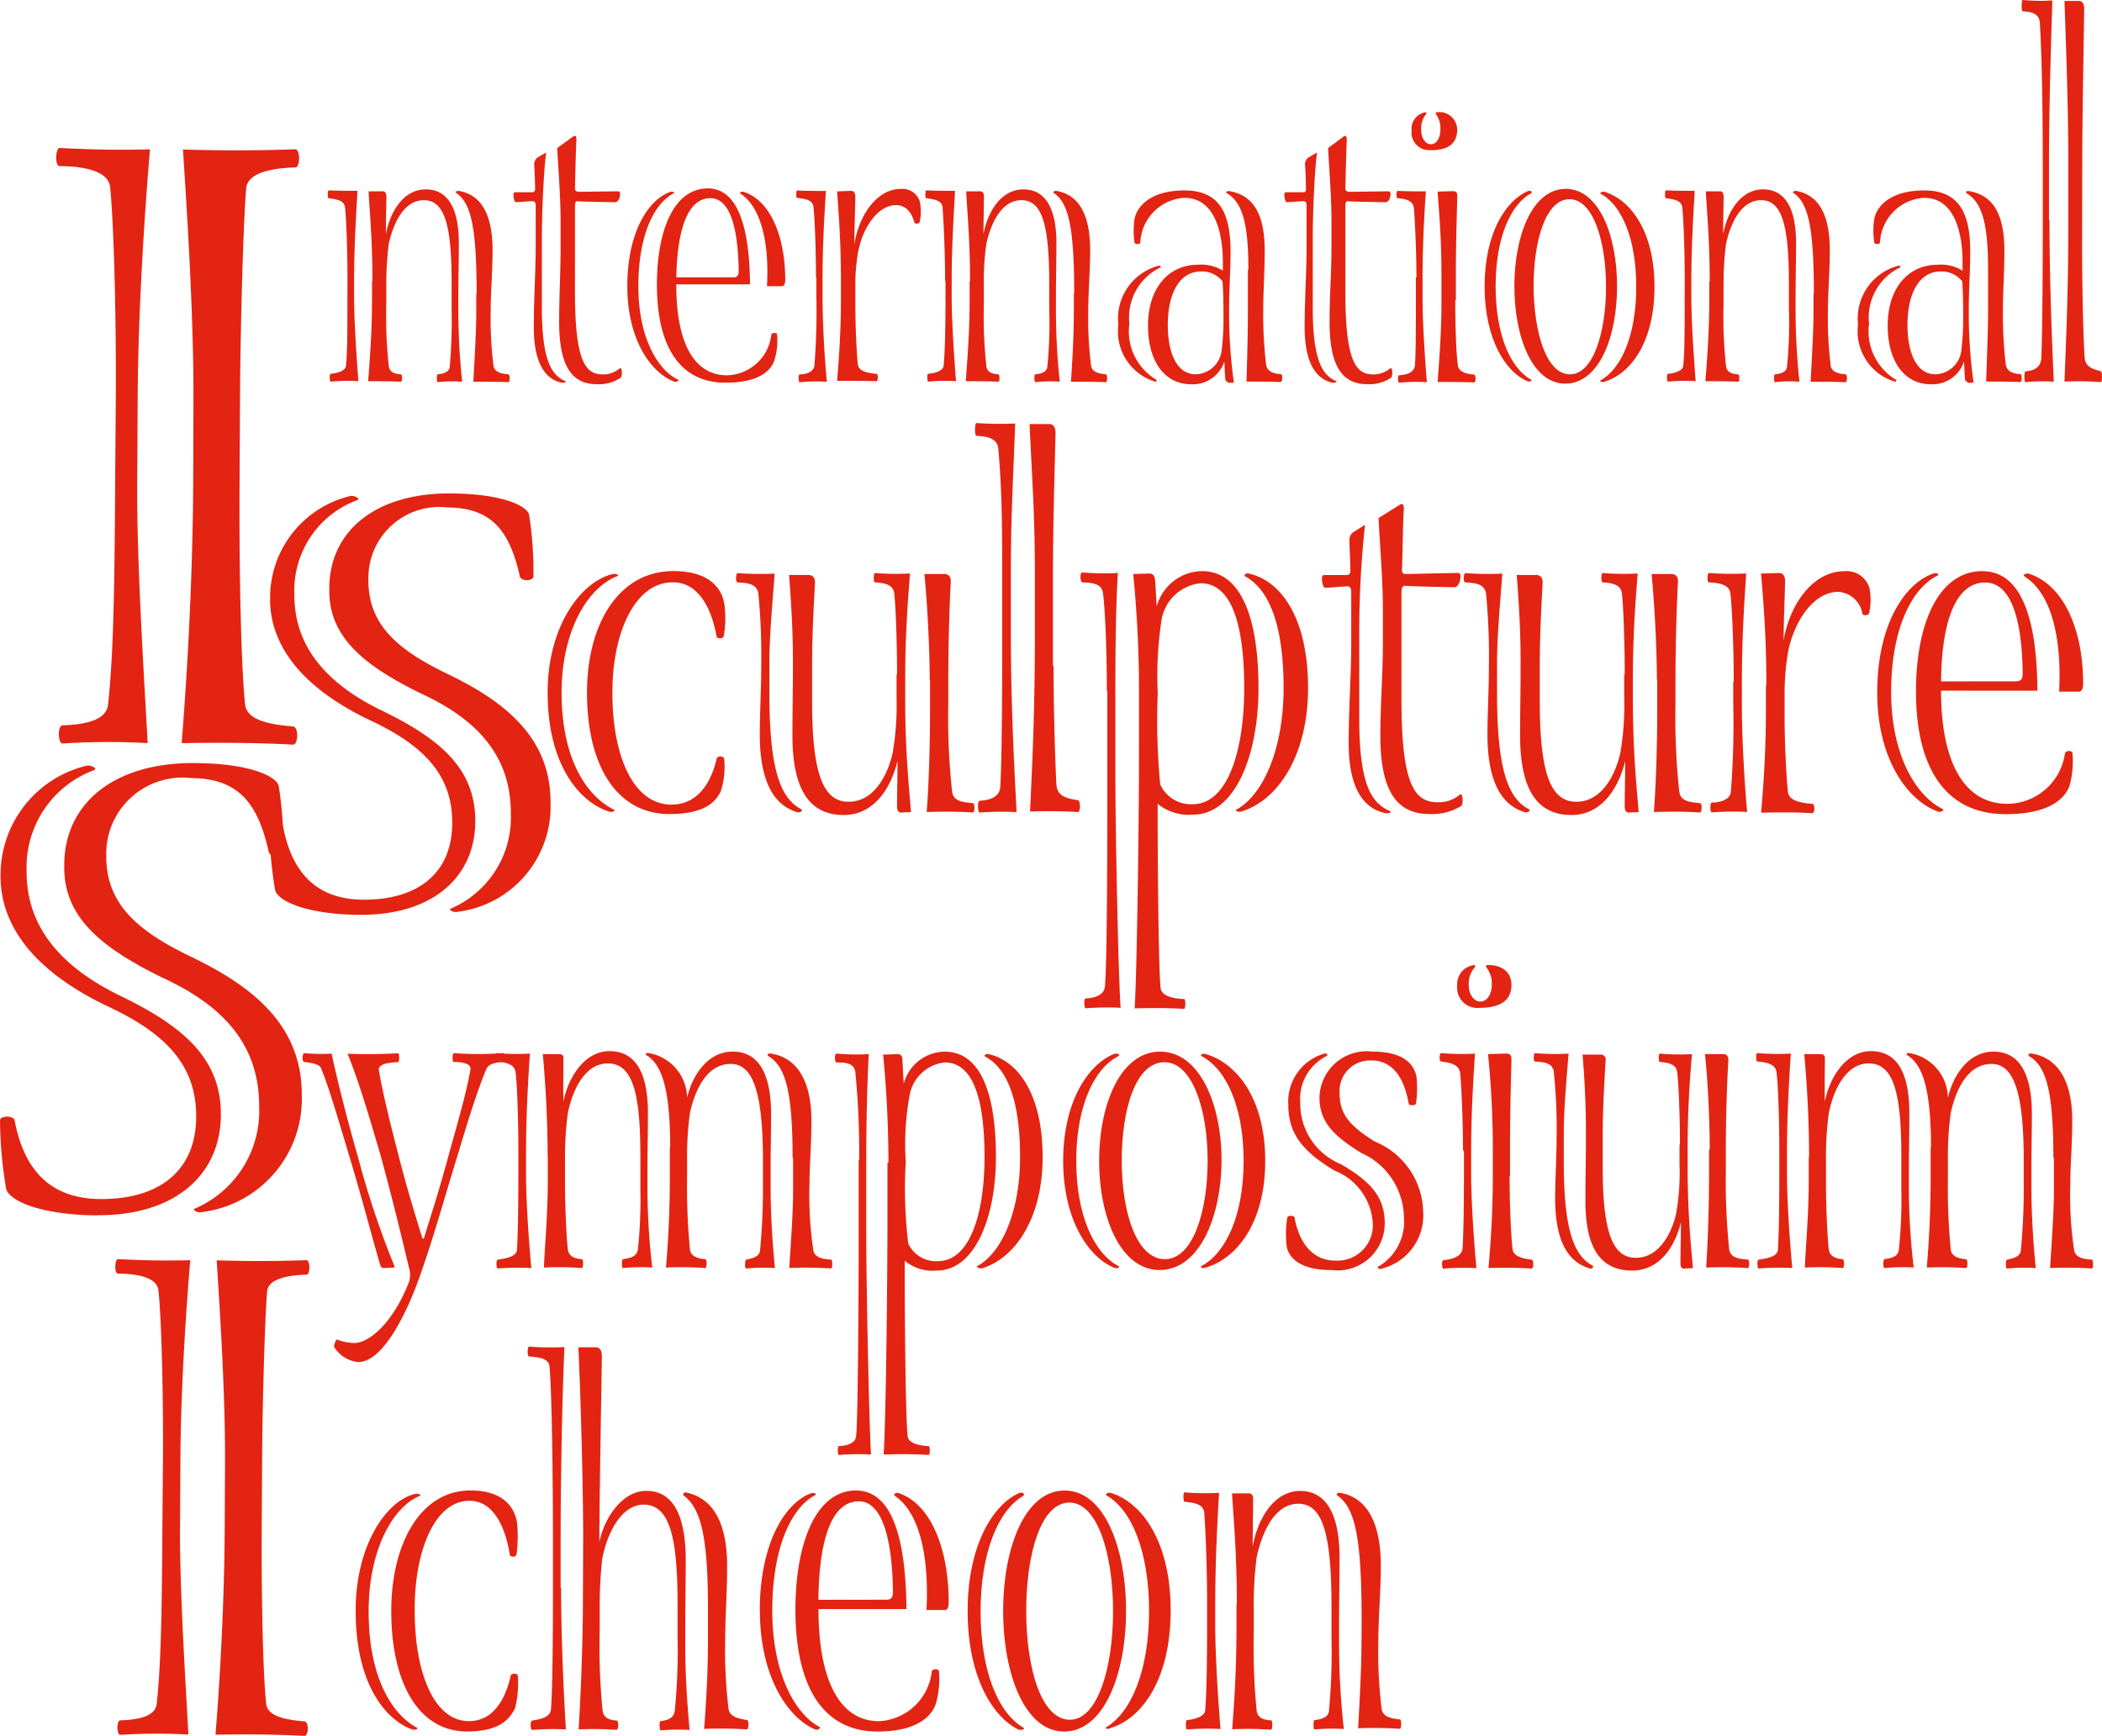<svg id="logo-issi-red" xmlns="http://www.w3.org/2000/svg" xmlns:xlink="http://www.w3.org/1999/xlink" width="83.223" height="68.739" viewBox="0 0 83.223 68.739">
  <defs>
    <clipPath id="clip-path">
      <rect id="사각형_7" data-name="사각형 7" width="83.223" height="68.739" fill="#e32412"></rect>
    </clipPath>
  </defs>
  <g id="그룹_5" data-name="그룹 5" clip-path="url('#clip-path')">
    <path id="패스_7" data-name="패스 7" d="M69.08,42.123c0-1.344-.057-2.59-.1-2.922-.038-.292-.4-.312-.646-.351-.057-.019-.038-.312,0-.312.38.019.76.019,1.14.019-.038.779-.133,2.084-.133,3.623v.545c0,1.032.1,2.435.171,3.37a6.946,6.946,0,0,0-1.1.019c-.038,0-.057-.292,0-.312.266-.019.589-.117.608-.312.057-.545.057-1.539.057-2.649Zm.988.019c0-1.656-.114-2.766-.152-3.564h.494c.152-.019.19.039.209.175,0,.312-.019,1.071-.019,1.519.19-.993.76-1.772,1.577-1.772.95,0,1.311.876,1.311,2.123,0,.721-.019,1.383-.019,2.2v.526a26.457,26.457,0,0,0,.152,2.766,5.374,5.374,0,0,0-.969.019c-.038,0-.057-.292,0-.312.247-.019.456-.1.475-.292a21.1,21.1,0,0,0,.076-2.3V42.22c0-2.279-.266-3.292-1.1-3.292-.7,0-1.159.721-1.387,1.714a12.682,12.682,0,0,0-.1,1.656v.721a18.39,18.39,0,0,0,.1,2.493c.038.234.228.292.475.312.076,0,.057.312,0,.292-.4-.019-.836-.019-1.292-.019.038-.584.152-1.772.152-3.233v-.721Zm4.124.487c0-2.668-.228-3.6-.817-3.993-.038-.019.019-.078.1-.078.95.156,1.349,1.013,1.349,2.357,0,.8-.076,1.656-.076,2.454a14.73,14.73,0,0,0,.114,2.123c.038.253.342.312.589.331.076.019.057.312,0,.312-.456-.019-.931-.019-1.387-.019.057-1.13.114-2.006.114-2.8v-.682Z" transform="translate(-55.322 -31.001)" fill="#e32412"></path>
    <path id="패스_8" data-name="패스 8" d="M108.284,28.284c-.1.682-.171,2.454-.171,3.35v2.785c0,2.143.4,2.688.931,2.922.076.019-.057.078-.152.058-.646-.136-1.1-.779-1.1-2.2,0-1.149.076-2.181.076-3.136V30.368c0-.078-.038-.156-.114-.156-.1,0-.57.039-.665.039-.038.019-.1-.117-.1-.292,0-.078.019-.1.076-.1h.665a.111.111,0,0,0,.114-.117c0-.312-.019-.74-.038-.993a.381.381,0,0,1,.114-.253Zm1.083-.643c.076-.039.114,0,.114.136-.019.37-.038,1.032-.057,1.928,0,.078.038.136.171.136.057,0,1.368-.019,1.558-.019.038,0,.057.058.057.1,0,.195-.1.331-.19.331-.076,0-1.387-.019-1.482-.039s-.114.078-.114.195v3.428c0,2.707.418,3.233,1.083,3.233a1,1,0,0,0,.684-.234c.114-.078.114.312.038.37a1.561,1.561,0,0,1-.95.253c-1.064,0-1.482-.857-1.482-2.474,0-1.052.057-1.889.057-2.98V31.03c0-1.091-.114-2.415-.133-2.922Z" transform="translate(-86.659 -22.246)" fill="#e32412"></path>
    <path id="패스_9" data-name="패스 9" d="M130.692,42.176c0-2.181.855-3.447,1.71-3.74.076-.019.19.019.133.058-.779.39-1.406,1.656-1.406,3.681,0,2.045.779,3.331,1.577,3.7.057.019-.076.117-.152.078-.893-.331-1.862-1.617-1.862-3.779m1.938-.058c0,2.3.7,3.584,2.014,3.584a1.807,1.807,0,0,0,1.748-1.6c.019-.1.228-.1.228-.019a2.629,2.629,0,0,1-.1,1.013c-.114.351-.513.9-1.938.9-1.881,0-2.718-1.539-2.718-3.876,0-2.22.7-3.818,2.014-3.818,1.216,0,1.653,1.6,1.672,3.8H132.63Zm2.262-.292c.152,0,.209-.078.209-.253-.019-1.578-.3-2.883-1.121-2.883-.931,0-1.311,1.324-1.349,3.136Zm1.33.331c.1-1.811-.285-3.155-1.045-3.642-.076-.058.057-.1.114-.078,1.064.331,1.653,1.772,1.653,3.486,0,.175-.057.253-.133.253h-.589Z" transform="translate(-105.855 -30.84)" fill="#e32412"></path>
    <path id="패스_10" data-name="패스 10" d="M166.68,41.906c0-1.227-.057-2.454-.1-2.8-.038-.292-.38-.312-.646-.351-.057,0-.038-.292,0-.292.38.019.76.019,1.14.019-.057.9-.133,2.1-.133,3.447v.74c0,1.013.076,2.415.171,3.37a6.709,6.709,0,0,0-1.083.019c-.038,0-.057-.292,0-.312.285,0,.57-.117.589-.351a27.085,27.085,0,0,0,.076-2.8v-.682Zm.988.117c0-1.656-.1-2.746-.152-3.525l.551-.019c.1,0,.171.078.171.214,0,.312-.038,1.3-.038,1.909.171-1.13.874-2.2,1.843-2.2a.716.716,0,0,1,.76.545,2.1,2.1,0,0,1-.019.779c-.019.058-.19.078-.209,0-.1-.37-.323-.682-.722-.682-.722,0-1.311.876-1.5,1.831a7.506,7.506,0,0,0-.114,1.383v.721c0,.9.057,2.026.1,2.376.038.253.323.331.741.37.076,0,.057.292,0,.292C168.58,46,168.067,46,167.516,46c.057-.7.152-1.831.152-3.233Z" transform="translate(-134.374 -30.921)" fill="#e32412"></path>
    <path id="패스_11" data-name="패스 11" d="M193.58,42.123c0-1.344-.076-2.59-.1-2.922-.038-.292-.4-.312-.646-.351-.057-.019-.038-.312,0-.312.38.019.76.019,1.14.019-.038.779-.133,2.084-.133,3.623v.545c0,1.032.1,2.435.171,3.37a6.946,6.946,0,0,0-1.1.019c-.038,0-.057-.292,0-.312.266-.019.589-.117.608-.312.057-.545.076-1.539.076-2.649v-.721Zm.988.019c0-1.656-.114-2.766-.152-3.564h.494c.152-.019.19.039.209.175,0,.312-.019,1.071-.019,1.519.19-.993.76-1.772,1.577-1.772.95,0,1.311.876,1.311,2.123,0,.721-.019,1.383-.019,2.2v.526a26.454,26.454,0,0,0,.152,2.766,5.374,5.374,0,0,0-.969.019c-.038,0-.057-.292,0-.312.247-.019.456-.1.475-.292a17.036,17.036,0,0,0,.076-2.3V42.22c0-2.279-.266-3.292-1.1-3.292-.7,0-1.159.721-1.387,1.714a10.029,10.029,0,0,0-.1,1.656v.721a18.394,18.394,0,0,0,.1,2.493c.038.234.228.292.475.312.057,0,.057.312,0,.292-.4-.019-.836-.019-1.292-.019.038-.584.152-1.772.152-3.233v-.721Zm4.124.487c0-2.668-.228-3.6-.817-3.993-.038-.019.019-.078.1-.078.95.156,1.349,1.013,1.349,2.357,0,.8-.076,1.656-.076,2.454a14.73,14.73,0,0,0,.114,2.123c.038.253.342.312.589.331.057.019.057.312,0,.312-.456-.019-.931-.019-1.387-.019.076-1.13.114-2.006.114-2.8v-.682Z" transform="translate(-156.162 -31.001)" fill="#e32412"></path>
    <path id="패스_12" data-name="패스 12" d="M232.992,44.017a2.158,2.158,0,0,1,1.615-2.337c.057,0,.1.078.038.078a2.2,2.2,0,0,0-1.216,2.22,2.232,2.232,0,0,0,1.064,2.22c.038.019,0,.078-.038.078a2.079,2.079,0,0,1-1.463-2.259m4.333,2.259c-.057,0-.1-.039-.1-.136-.019-.136-.019-.409-.038-.662a1.31,1.31,0,0,1-1.311.9c-1.083,0-1.71-.954-1.71-2.318,0-1.539.855-2.415,1.976-2.415a1.63,1.63,0,0,1,.988.234v-.312c0-1.4-.418-2.571-1.52-2.571a1.855,1.855,0,0,0-1.748,1.772c-.019.078-.209.078-.228,0a3.081,3.081,0,0,1,0-.935c.1-.526.665-1.13,1.976-1.13,1.387,0,1.824.9,1.824,2.415,0,.779-.057,1.48-.057,2.259a19.907,19.907,0,0,0,.19,2.941h-.247Zm-.171-2.688c0-.623-.019-1.071-.038-1.286a1.034,1.034,0,0,0-.855-.39c-.817,0-1.311.818-1.311,2.123,0,1.11.361,1.948,1.1,1.948a1.061,1.061,0,0,0,1.026-.9,10.1,10.1,0,0,0,.076-1.5m.988-1.753c0-1.792-.228-2.649-.855-3.019-.057-.039,0-.1.114-.078,1.026.175,1.387,1.052,1.387,2.357,0,.876-.057,1.6-.057,2.279a17.038,17.038,0,0,0,.114,2.24c.057.312.361.351.589.37.076.019.057.312-.019.312-.418-.019-.912-.019-1.349-.019q.057-1.724.057-2.8V41.836Z" transform="translate(-188.714 -31.162)" fill="#e32412"></path>
    <path id="패스_13" data-name="패스 13" d="M268.884,28.284c-.1.682-.171,2.454-.171,3.35v2.785c0,2.143.4,2.688.931,2.922.057.019-.057.078-.152.058-.646-.136-1.1-.779-1.1-2.2,0-1.149.076-2.181.076-3.136V30.368c0-.078-.038-.156-.114-.156-.1,0-.57.039-.665.039-.038.019-.1-.117-.1-.292,0-.078.019-.1.076-.1h.665a.1.1,0,0,0,.114-.117c0-.312-.019-.74-.038-.993a.381.381,0,0,1,.114-.253Zm1.064-.643c.057-.039.114,0,.114.136-.019.37-.038,1.032-.057,1.928,0,.078.038.136.171.136.057,0,1.368-.019,1.558-.019.038,0,.057.058.057.1,0,.195-.095.331-.19.331-.076,0-1.387-.019-1.482-.039s-.114.078-.114.195v3.428c0,2.707.418,3.233,1.083,3.233a1,1,0,0,0,.684-.234c.114-.078.114.312.038.37a1.561,1.561,0,0,1-.95.253c-1.064,0-1.482-.857-1.482-2.474,0-1.052.076-1.889.076-2.98V31.03c0-1.091-.114-2.415-.133-2.922Z" transform="translate(-216.738 -22.246)" fill="#e32412"></path>
    <path id="패스_14" data-name="패스 14" d="M291.751,29.341c0-1.188-.076-2.474-.1-2.746-.038-.331-.4-.37-.646-.39-.057,0-.057-.292,0-.292.38.019.76.019,1.121.019-.057.779-.133,2.084-.133,3.447v.74c0,1.032.095,2.435.171,3.37a6.9,6.9,0,0,0-1.1.019c-.057,0-.057-.292,0-.292.247-.019.589-.078.627-.39.038-.487.038-1.48.038-2.746v-.74ZM292.3,24.3a.7.7,0,0,1-.741-.779.661.661,0,0,1,.551-.721c.038,0,.057.039.019.078a.894.894,0,0,0-.19.623c0,.351.19.565.38.565.247,0,.38-.273.38-.584a.931.931,0,0,0-.171-.6c-.019-.039-.019-.078.019-.078a.7.7,0,0,1,.817.682c0,.565-.361.818-1.064.818m.988,5.941c0,1.071.038,2.1.1,2.552.019.312.4.37.646.39.076.019.076.312,0,.312-.513-.019-.988-.019-1.444-.019.038-.584.152-1.772.152-3.233v-.915c0-1.636-.1-2.61-.152-3.389l.589-.019c.152,0,.19.058.19.195-.019.682-.057,2.065-.057,2.941v1.188Z" transform="translate(-235.671 -18.355)" fill="#e32412"></path>
    <path id="패스_15" data-name="패스 15" d="M309.292,42.257c0-2.123.855-3.389,1.691-3.759.114-.058.228.019.152.078-.836.448-1.406,1.811-1.406,3.681,0,1.889.57,3.233,1.406,3.7.076.039-.076.1-.152.058-.836-.351-1.691-1.636-1.691-3.759m3.193,3.857c-1.292,0-2.014-1.831-2.014-3.857s.722-3.857,2.033-3.857,2.033,1.831,2.033,3.857-.722,3.857-2.052,3.857m.19-.37c.912,0,1.425-1.656,1.425-3.467s-.513-3.467-1.444-3.467c-.95,0-1.425,1.656-1.425,3.467.019,1.792.494,3.467,1.444,3.467m1.216.234c.836-.467,1.406-1.831,1.406-3.7,0-1.889-.57-3.233-1.406-3.681-.057-.039.057-.1.152-.078,1.026.312,1.976,1.558,1.976,3.759s-.95,3.447-1.976,3.759c-.1.039-.228-.019-.152-.058" transform="translate(-250.514 -30.921)" fill="#e32412"></path>
    <path id="패스_16" data-name="패스 16" d="M347.68,42.123c0-1.344-.057-2.59-.1-2.922-.038-.292-.4-.312-.646-.351-.057-.019-.038-.312,0-.312.38.019.76.019,1.14.019-.038.779-.133,2.084-.133,3.623v.545c0,1.032.1,2.435.171,3.37a6.945,6.945,0,0,0-1.1.019c-.038,0-.057-.292,0-.312.266-.019.589-.117.608-.312.057-.545.057-1.539.057-2.649Zm.988.019c0-1.656-.114-2.766-.152-3.564h.494c.152-.019.19.039.209.175,0,.312-.019,1.071-.019,1.519.19-.993.76-1.772,1.577-1.772.95,0,1.311.876,1.311,2.123,0,.721-.019,1.383-.019,2.2v.526a26.458,26.458,0,0,0,.152,2.766,5.375,5.375,0,0,0-.969.019c-.038,0-.057-.292,0-.312.247-.019.456-.1.475-.292a17.036,17.036,0,0,0,.076-2.3V42.22c0-2.279-.266-3.292-1.1-3.292-.7,0-1.159.721-1.387,1.714a12.691,12.691,0,0,0-.1,1.656v.721a18.4,18.4,0,0,0,.1,2.493c.038.234.228.292.475.312.076,0,.057.312,0,.292-.4-.019-.836-.019-1.292-.019.038-.584.152-1.772.152-3.233v-.721Zm4.124.487c0-2.668-.228-3.6-.817-3.993-.038-.019.019-.078.1-.078.95.156,1.349,1.013,1.349,2.357,0,.8-.076,1.656-.076,2.454a14.725,14.725,0,0,0,.114,2.123c.038.253.342.312.589.331.076.019.057.312,0,.312-.456-.019-.931-.019-1.387-.019.057-1.13.114-2.006.114-2.8v-.682Z" transform="translate(-280.977 -31.001)" fill="#e32412"></path>
    <path id="패스_17" data-name="패스 17" d="M387.092,44.017a2.158,2.158,0,0,1,1.615-2.337c.057,0,.1.078.038.078a2.2,2.2,0,0,0-1.216,2.22,2.232,2.232,0,0,0,1.064,2.22c.038.019,0,.078-.038.078a2.079,2.079,0,0,1-1.463-2.259m4.333,2.259c-.057,0-.1-.039-.1-.136-.019-.136-.019-.409-.038-.662a1.31,1.31,0,0,1-1.311.9c-1.083,0-1.71-.954-1.71-2.318,0-1.539.855-2.415,1.976-2.415a1.63,1.63,0,0,1,.988.234v-.312c0-1.4-.418-2.571-1.52-2.571a1.855,1.855,0,0,0-1.748,1.772c-.019.078-.209.078-.228,0a3.083,3.083,0,0,1,0-.935c.1-.526.665-1.13,1.976-1.13,1.387,0,1.824.9,1.824,2.415,0,.779-.057,1.48-.057,2.259a19.913,19.913,0,0,0,.19,2.941h-.247Zm-.171-2.688c0-.623-.019-1.071-.038-1.286a1.034,1.034,0,0,0-.855-.39c-.817,0-1.311.818-1.311,2.123,0,1.11.361,1.948,1.1,1.948a1.061,1.061,0,0,0,1.026-.9,10.1,10.1,0,0,0,.076-1.5m.988-1.753c0-1.792-.228-2.649-.855-3.019-.057-.039,0-.1.114-.078,1.026.175,1.387,1.052,1.387,2.357,0,.876-.057,1.6-.057,2.279a17.036,17.036,0,0,0,.114,2.24c.057.312.361.351.589.37.057.019.057.312-.019.312-.418-.019-.912-.019-1.349-.019.038-1.149.076-2.084.076-2.8Z" transform="translate(-313.528 -31.162)" fill="#e32412"></path>
    <path id="패스_18" data-name="패스 18" d="M422.3,8.706c0,2.1.076,4.285.171,6.408a7.057,7.057,0,0,0-1.121.019c-.057,0-.057-.409,0-.429.247-.019.608-.1.627-.526.038-.818.057-3.175.057-4.947V6.486c0-2.337-.038-4.285-.114-5.571-.019-.37-.3-.448-.684-.467-.057-.019-.038-.448,0-.448a7.845,7.845,0,0,0,1.178.019c-.076,2.474-.133,4.5-.133,6.486v2.2Zm1.292,1.13c0,1.733.057,3.72.1,4.3.019.37.266.467.646.565.057.019.057.429,0,.429a12.192,12.192,0,0,0-1.444-.019c.057-1.48.152-3.506.152-6.233V6.466c0-2.084-.076-4.285-.152-6.428h.57c.152,0,.228.136.209.409-.019,1.5-.076,4.324-.076,6.155Z" transform="translate(-341.157)" fill="#e32412"></path>
    <path id="패스_19" data-name="패스 19" d="M114.092,120.911c0-2.688,1.368-4.421,2.585-4.694.1-.019.266.039.19.078-1.2.448-2.223,2.2-2.223,4.616,0,2.649,1.007,4.11,2.071,4.636.1.039-.076.117-.19.078-1.159-.37-2.433-1.831-2.433-4.714m4.827,4.811c-2.09,0-3.269-1.909-3.269-4.811,0-2.707,1.254-4.811,3.421-4.811,1.463,0,1.919.721,2.014,1.286a4.08,4.08,0,0,1-.019,1.285c-.019.117-.266.117-.285.019-.19-1.071-.7-2.162-1.748-2.143-1.5,0-2.395,2.045-2.376,4.4,0,2.454.817,4.4,2.338,4.4,1.064,0,1.577-.9,1.786-1.811.038-.136.285-.117.3,0a3.155,3.155,0,0,1-.133,1.285c-.209.429-.646.9-2.033.9" transform="translate(-92.41 -93.487)" fill="#e32412"></path>
    <path id="패스_20" data-name="패스 20" d="M154.672,121.291c0,2.98.437,4.129,1.254,4.558.1.058-.038.156-.171.117-.874-.273-1.463-1.149-1.463-3.077,0-.857.057-1.792.057-2.688a26.293,26.293,0,0,0-.114-2.9c-.076-.39-.456-.409-.817-.428-.1,0-.076-.37,0-.37a12,12,0,0,0,1.463.019c-.1,1.344-.209,2.513-.209,3.506Zm5.055-.779c0-1.286-.057-2.785-.114-3.214-.038-.351-.418-.409-.76-.428-.076,0-.057-.37,0-.37a10.772,10.772,0,0,0,1.387.019c-.057.721-.19,2.279-.19,4.09v.935c0,2.045.152,3.447.228,4.421l-.4.019c-.1,0-.152-.1-.152-.234,0-.409.019-1.247.019-1.811-.266,1.11-.95,2.143-2.128,2.143-1.425,0-2.033-1.11-2.033-3.155,0-.876.019-1.772.019-2.474v-.565c0-1.13-.076-2.337-.152-3.311h.76c.171,0,.266.1.266.292-.038.74-.114,2.065-.114,3.214v1.5c0,2.863.437,3.993,1.463,3.973.95,0,1.52-.993,1.729-1.948a11.185,11.185,0,0,0,.152-2.162v-.935Zm1.292.214c0-1.286-.1-3.058-.209-4.188h.779c.152,0,.266.078.266.292-.038.682-.1,2.162-.1,3.973v.876a27.193,27.193,0,0,0,.152,3.486c.057.409.494.409.817.448.1,0,.076.39,0,.37-.551-.039-1.2-.039-1.824-.019.076-.993.133-2.493.133-4.168v-1.071Z" transform="translate(-124.21 -93.809)" fill="#e32412"></path>
    <path id="패스_21" data-name="패스 21" d="M204.547,94.375c0,2.318.1,4.694.228,7.031a12.064,12.064,0,0,0-1.463.019c-.076,0-.1-.448,0-.467.342-.019.8-.117.817-.565.057-.915.076-3.486.076-5.415V91.96c0-2.552-.038-3.525-.152-4.928-.038-.409-.4-.506-.874-.526-.076-.019-.057-.506,0-.506a13.478,13.478,0,0,0,1.539.019c-.1,2.727-.171,3.779-.171,5.941Zm1.691,1.247c0,1.909.076,4.071.114,4.714.038.409.342.526.855.6.1.019.1.467,0,.467-.76-.039-1.311-.039-1.9-.019.076-1.636.19-3.857.19-6.817V91.921c0-2.279-.1-3.525-.209-5.882h.76c.209,0,.285.156.266.448-.038,1.656-.1,3.564-.1,5.59v3.545Z" transform="translate(-164.525 -69.249)" fill="#e32412"></path>
    <path id="패스_22" data-name="패스 22" d="M226.157,120.852c0-1.461-.057-3.136-.152-3.876-.057-.409-.475-.409-.817-.429-.1-.019-.1-.409,0-.39a11.078,11.078,0,0,0,1.406.019c-.076,1.247-.1,2.8-.1,4.947v2.824c0,2.376.114,8.1.209,9.447a11.176,11.176,0,0,0-1.387.02c-.057,0-.076-.39,0-.39.38-.019.722-.136.76-.448.1-.74.1-6.447.1-8.414v-3.311Zm1.273.136a47.267,47.267,0,0,0-.228-4.772l.646-.019a.21.21,0,0,1,.209.195c.038.234.038.623.076,1.11a1.885,1.885,0,0,1,1.786-1.4c1.558,0,2.242,1.85,2.242,4.636,0,2.668-.931,5.006-2.585,5.006a1.93,1.93,0,0,1-1.406-.429v.779c0,.662.019,5.434.114,6.505.038.351.532.429.931.448.076,0,.057.39,0,.39-.57-.039-1.311-.039-1.957-.019.1-1.578.171-7.888.171-9.583Zm.741,0a26.475,26.475,0,0,0,.1,3.564,1.334,1.334,0,0,0,1.292.779c1.387,0,2.033-2.143,2.033-4.6,0-2.552-.513-4.149-1.729-4.149a1.752,1.752,0,0,0-1.539,1.422,14.485,14.485,0,0,0-.152,2.98m3.117,4.558c1.064-.584,1.862-2.415,1.862-4.811,0-2.532-.589-3.915-1.52-4.421-.076-.039.038-.136.114-.117,1.254.253,2.375,1.695,2.375,4.538,0,2.746-1.254,4.48-2.642,4.889-.1.039-.266-.02-.19-.078" transform="translate(-182.335 -93.487)" fill="#e32412"></path>
    <path id="패스_23" data-name="패스 23" d="M277.1,103.308a39.636,39.636,0,0,0-.228,4.188v3.486c0,2.688.513,3.35,1.216,3.662.095.039-.076.117-.19.078-.855-.175-1.444-.993-1.444-2.746,0-1.441.1-2.727.1-3.915v-2.123c0-.117-.057-.195-.152-.195-.114,0-.76.058-.874.058-.057.019-.133-.136-.133-.37,0-.1.038-.136.1-.136h.874a.137.137,0,0,0,.152-.136c0-.409-.038-.935-.038-1.247a.38.38,0,0,1,.152-.312Zm1.387-.8c.1-.058.152,0,.152.175-.038.448-.038,1.286-.076,2.415,0,.117.057.175.209.156.076,0,1.786-.039,2.033-.039.057,0,.076.078.076.136,0,.234-.114.429-.247.429-.1,0-1.824-.039-1.938-.058s-.152.117-.152.234v4.285c0,3.389.532,4.051,1.425,4.051a1.267,1.267,0,0,0,.874-.292c.152-.117.152.39.057.448a2.219,2.219,0,0,1-1.254.312c-1.387,0-1.938-1.071-1.938-3.1,0-1.3.1-2.357.1-3.74V106.7c0-1.363-.152-3-.171-3.662Z" transform="translate(-223.056 -82.526)" fill="#e32412"></path>
    <path id="패스_24" data-name="패스 24" d="M306.272,121.291c0,2.98.437,4.129,1.254,4.558.1.058-.038.156-.171.117-.874-.273-1.463-1.149-1.463-3.077,0-.857.057-1.792.057-2.688a26.294,26.294,0,0,0-.114-2.9c-.076-.39-.456-.409-.817-.428-.1,0-.076-.37,0-.37a12,12,0,0,0,1.463.019c-.1,1.344-.209,2.513-.209,3.506Zm5.055-.779c0-1.286-.057-2.785-.114-3.214-.038-.351-.418-.409-.76-.428-.076,0-.057-.37,0-.37a10.772,10.772,0,0,0,1.387.019c-.057.721-.19,2.279-.19,4.09v.935c0,2.045.152,3.447.228,4.421l-.4.019c-.1,0-.152-.1-.152-.234,0-.409.019-1.247.019-1.811-.266,1.11-.95,2.143-2.128,2.143-1.425,0-2.033-1.11-2.033-3.155,0-.876.019-1.772.019-2.474v-.565c0-1.13-.076-2.337-.152-3.311h.76c.171,0,.266.1.266.292-.038.74-.114,2.065-.114,3.214v1.5c0,2.863.437,3.993,1.463,3.973.95,0,1.52-.993,1.729-1.948a11.188,11.188,0,0,0,.152-2.162v-.935Zm1.273.214c0-1.286-.1-3.058-.209-4.188h.779c.152,0,.266.078.266.292-.038.682-.1,2.162-.1,3.973v.876a27.182,27.182,0,0,0,.152,3.486c.057.409.494.409.817.448.1,0,.076.39,0,.37-.551-.039-1.2-.039-1.824-.019.076-.993.133-2.493.133-4.168v-1.071Z" transform="translate(-247 -93.809)" fill="#e32412"></path>
    <path id="패스_25" data-name="패스 25" d="M356.767,120.482c0-1.539-.076-3.058-.133-3.506-.057-.37-.513-.409-.855-.429-.076,0-.057-.37,0-.37a12.651,12.651,0,0,0,1.482.019c-.076,1.13-.171,2.629-.171,4.3v.935c0,1.266.1,3.019.209,4.207a11.247,11.247,0,0,0-1.406.019c-.057,0-.076-.37,0-.39.38,0,.741-.136.76-.428a33.988,33.988,0,0,0,.095-3.506v-.857Zm1.292.136c0-2.065-.133-3.448-.209-4.421l.722-.019c.133,0,.209.1.228.273,0,.39-.057,1.617-.057,2.4.228-1.4,1.14-2.746,2.414-2.746a.94.94,0,0,1,.988.682,2.474,2.474,0,0,1-.019.993c-.019.078-.266.1-.266,0a1.039,1.039,0,0,0-.95-.857c-.95,0-1.71,1.091-1.976,2.3a9.468,9.468,0,0,0-.152,1.733v.915c0,1.13.076,2.532.133,2.98.038.312.418.428.969.467.1,0,.1.37,0,.37-.646-.039-1.311-.039-2.033-.019.076-.876.19-2.3.19-4.051v-.993Z" transform="translate(-288.125 -93.487)" fill="#e32412"></path>
    <path id="패스_26" data-name="패스 26" d="M391.092,120.891c0-2.707,1.121-4.324,2.223-4.694.1-.039.266.019.171.078-1.007.487-1.843,2.084-1.843,4.616,0,2.552,1.026,4.149,2.052,4.636.076.039-.1.136-.19.1-1.159-.409-2.414-2.006-2.414-4.733m2.528-.058c0,2.863.931,4.48,2.623,4.48a2.316,2.316,0,0,0,2.28-1.987c.038-.136.285-.136.3-.019a3.693,3.693,0,0,1-.114,1.286c-.152.429-.684,1.13-2.528,1.13-2.452,0-3.554-1.928-3.554-4.85,0-2.766.931-4.772,2.623-4.772,1.6,0,2.166,1.987,2.186,4.733Zm2.965-.37c.209,0,.266-.1.266-.312-.019-1.967-.4-3.6-1.482-3.6-1.216,0-1.729,1.656-1.748,3.915Zm1.71.409c.114-2.259-.361-3.934-1.368-4.558-.1-.078.076-.136.152-.117,1.387.429,2.167,2.2,2.167,4.363,0,.214-.076.312-.171.312Z" transform="translate(-316.768 -93.487)" fill="#e32412"></path>
    <path id="패스_27" data-name="패스 27" d="M66.252,222.612c-.1,0-.133-.058-.171-.195-.285-.974-.646-2.376-1.14-4.032-.475-1.578-.855-2.9-1.178-3.681-.057-.156-.323-.214-.684-.253-.076-.058-.057-.292,0-.351a6.9,6.9,0,0,0,1.1.019c.266,1.227.608,2.571,1.064,4.168a35.664,35.664,0,0,0,1.444,4.3Zm1.577-1.169c.323-1.032.665-2.1,1.045-3.525.38-1.344.665-2.376.8-3.155.038-.214-.209-.312-.665-.312-.057,0-.057-.351.019-.351a12.874,12.874,0,0,0,1.938,0c.076,0,.076.351,0,.351-.266.019-.57.058-.665.292-.342.818-.684,1.909-1.1,3.292-.494,1.6-.95,3.233-1.425,4.6-.532,1.6-1.52,3.7-2.547,3.7a1.268,1.268,0,0,1-.95-.6c-.019-.058.076-.312.114-.292a2.03,2.03,0,0,0,.684.136c.57,0,1.52-.76,2.166-2.415a.945.945,0,0,0,0-.565c-.266-1.11-.665-2.785-1.14-4.5-.456-1.558-.855-2.9-1.292-3.973.627.02,1.311.02,2-.019.057,0,.057.351,0,.351-.513.019-.8.117-.76.331.133.76.342,1.675.7,3.058.361,1.441.7,2.532,1.026,3.6Z" transform="translate(-51.05 -172.399)" fill="#e32412"></path>
    <path id="패스_28" data-name="패스 28" d="M104.084,217.654c0-1.383-.057-2.785-.114-3.136-.057-.331-.418-.37-.76-.409-.057,0-.057-.331,0-.331a9.907,9.907,0,0,0,1.33.019c-.057.876-.152,2.337-.152,3.973v.74c0,1.169.114,2.746.209,3.779a9.844,9.844,0,0,0-1.33.019c-.057,0-.076-.331,0-.351.4-.058.722-.136.76-.37.038-.545.057-1.714.057-3.155Zm1.159.234c0-1.753-.114-3.194-.19-4.071h.646c.114,0,.171.058.171.156,0,.37-.019,1.247,0,1.714.19-.954.836-1.987,1.824-1.987,1.1,0,1.52.974,1.52,2.454,0,.876-.019,1.539-.019,2.22v.74a27.687,27.687,0,0,0,.19,3.155,7.6,7.6,0,0,0-1.159.02c-.057,0-.057-.331,0-.351.361-.058.532-.117.589-.37a18.93,18.93,0,0,0,.1-2.415v-1.286c0-2.454-.285-3.681-1.292-3.681-.817,0-1.349.876-1.577,1.948a12.891,12.891,0,0,0-.114,1.87v1.032c0,.779.057,2.123.114,2.532.038.253.266.351.551.37.076.019.057.37,0,.351a12.765,12.765,0,0,0-1.5-.02c.019-.682.152-2.026.152-3.447v-.935m4.846-.37c0-2.3-.323-3.292-.95-3.662-.057-.039.019-.1.1-.078a1.825,1.825,0,0,1,1.52,1.772c.19-.857.8-1.831,1.805-1.831,1.083,0,1.52.974,1.52,2.474,0,.76-.019,1.344-.019,2.123v.721c0,1.558.133,2.824.171,3.253a7.3,7.3,0,0,0-1.14.019c-.057,0-.057-.331,0-.351.3-.058.532-.136.551-.37a25.706,25.706,0,0,0,.114-2.707v-1.032c-.019-2.532-.4-3.642-1.273-3.642-.817,0-1.349.76-1.615,1.928a12.4,12.4,0,0,0-.114,1.811v.76a25.734,25.734,0,0,0,.114,2.863c.038.253.3.351.608.37.076.019.057.351,0,.351a13.815,13.815,0,0,0-1.558-.02c.057-.682.152-1.967.152-3.564v-1.188Zm4.846.409c0-2.707-.3-3.642-.969-4.032-.057-.058.019-.117.1-.1,1.14.175,1.615,1.227,1.615,2.649,0,.954-.076,1.772-.076,2.513a14.621,14.621,0,0,0,.152,2.629c.057.312.418.351.7.37.076.019.057.37,0,.351a15.349,15.349,0,0,0-1.653-.019c.076-1.208.152-2.22.152-3.077v-1.286Z" transform="translate(-83.561 -172.077)" fill="#e32412"></path>
    <path id="패스_29" data-name="패스 29" d="M174.911,218.085a32.422,32.422,0,0,0-.152-3.486c-.057-.37-.437-.37-.741-.37-.1-.02-.076-.37,0-.351a9.061,9.061,0,0,0,1.273.019c-.057,1.11-.1,2.532-.1,4.441v2.532c0,2.123.114,7.674.19,8.882a9.477,9.477,0,0,0-1.273.019c-.057,0-.057-.351,0-.351.342-.019.665-.117.684-.409.076-.682.1-6.194.1-7.966v-2.961Zm1.159.117c0-1.656-.1-3.136-.209-4.285l.57-.019a.177.177,0,0,1,.19.175c.019.214.019.565.057.993a1.7,1.7,0,0,1,1.615-1.266c1.425,0,2.033,1.656,2.033,4.168,0,2.4-.836,4.5-2.338,4.5a1.719,1.719,0,0,1-1.273-.39v.7c0,.584.019,5.278.114,6.233.019.312.494.39.836.409.057,0,.057.351,0,.351-.513-.039-1.178-.039-1.786-.019.1-1.4.152-7.479.152-9.018V218.2Zm.684,0a18.273,18.273,0,0,0,.1,3.194,1.207,1.207,0,0,0,1.178.7c1.273,0,1.843-1.909,1.843-4.129,0-2.3-.456-3.74-1.577-3.74a1.589,1.589,0,0,0-1.387,1.285,10.727,10.727,0,0,0-.152,2.688m2.832,4.09c.969-.526,1.691-2.162,1.691-4.324,0-2.279-.532-3.525-1.387-3.973-.057-.039.038-.117.114-.1,1.14.234,2.166,1.519,2.166,4.09,0,2.474-1.14,4.032-2.414,4.4-.1,0-.247-.058-.171-.1" transform="translate(-140.895 -172.157)" fill="#e32412"></path>
    <path id="패스_30" data-name="패스 30" d="M221.492,218.124c0-2.376,1.007-3.818,2-4.227.133-.058.285.019.19.078-.988.506-1.672,2.026-1.672,4.149s.684,3.642,1.672,4.168c.095.058-.076.117-.19.058-.969-.409-2-1.85-2-4.227m3.82,4.324c-1.539,0-2.395-2.065-2.395-4.324s.855-4.324,2.414-4.324,2.433,2.065,2.433,4.324c-.019,2.259-.893,4.324-2.452,4.324m.209-.429c1.1,0,1.691-1.87,1.691-3.9s-.608-3.9-1.71-3.9c-1.14,0-1.691,1.87-1.691,3.9,0,2.045.589,3.9,1.71,3.9m1.444.273c.988-.526,1.672-2.045,1.672-4.168s-.684-3.642-1.672-4.149c-.057-.058.057-.117.171-.078,1.216.351,2.357,1.753,2.357,4.227s-1.14,3.876-2.357,4.227c-.114.058-.247-.019-.171-.058" transform="translate(-179.399 -172.157)" fill="#e32412"></path>
    <path id="패스_31" data-name="패스 31" d="M269.694,222.448c-1.254,0-1.653-.506-1.748-.9a4.081,4.081,0,0,1,.019-1.188c.019-.078.266-.078.285,0,.152.876.627,1.714,1.615,1.714a1.4,1.4,0,0,0,1.482-1.5,2.387,2.387,0,0,0-1.52-2.065c-1.216-.74-1.824-1.422-1.824-2.61a1.977,1.977,0,0,1,1.444-2.026c.057-.019.152.058.076.1a1.9,1.9,0,0,0-1.045,1.87,2.581,2.581,0,0,0,1.615,2.415c1.159.682,1.729,1.286,1.729,2.337a1.866,1.866,0,0,1-2.128,1.85m1.881-.136a2.072,2.072,0,0,0,1.007-1.967,2.843,2.843,0,0,0-1.691-2.532c-1.045-.643-1.653-1.208-1.653-2.181a1.87,1.87,0,0,1,2.09-1.831c1.33,0,1.653.565,1.748.974a4.148,4.148,0,0,1-.019,1.091c-.019.078-.285.078-.285,0-.152-.857-.532-1.714-1.482-1.714a1.208,1.208,0,0,0-1.254,1.3c0,.838.4,1.286,1.387,1.909a3.071,3.071,0,0,1,1.919,2.746,2.176,2.176,0,0,1-1.691,2.3c-.076.019-.152-.078-.076-.1" transform="translate(-216.997 -172.157)" fill="#e32412"></path>
    <path id="패스_32" data-name="패스 32" d="M300.852,203.54c0-1.344-.076-2.766-.114-3.077-.057-.37-.475-.409-.76-.448-.076,0-.057-.331,0-.331a10.4,10.4,0,0,0,1.349.02c-.057.876-.152,2.337-.152,3.876v.838c0,1.169.114,2.746.209,3.779a9.779,9.779,0,0,0-1.311.02c-.057,0-.076-.331,0-.331.285-.039.7-.1.76-.448.038-.545.057-1.656.057-3.077v-.818Zm.646-5.648a.8.8,0,0,1-.874-.876.761.761,0,0,1,.665-.818c.057,0,.057.058.019.1a.986.986,0,0,0-.228.7c0,.39.228.643.456.643.285,0,.456-.312.456-.662a1.009,1.009,0,0,0-.209-.682c-.019-.058-.019-.1.019-.1.627-.019.969.312.969.779,0,.623-.437.915-1.273.915m1.2,6.661c0,1.188.057,2.357.114,2.863.019.351.475.409.76.448.095.019.076.351,0,.351a17,17,0,0,0-1.71-.02c.057-.662.171-1.987.171-3.642V203.52a37.294,37.294,0,0,0-.19-3.8l.7-.019c.171,0,.228.058.228.234-.019.779-.057,2.318-.057,3.311v1.305Z" transform="translate(-242.929 -157.982)" fill="#e32412"></path>
    <path id="패스_33" data-name="패스 33" d="M320.718,218.424c0,2.668.4,3.7,1.14,4.09.076.058-.038.156-.152.1-.8-.253-1.33-1.032-1.33-2.766,0-.779.057-1.6.057-2.415a21.2,21.2,0,0,0-.114-2.61c-.057-.351-.418-.37-.741-.39-.076,0-.057-.331,0-.331a9.894,9.894,0,0,0,1.33.019c-.1,1.208-.19,2.259-.19,3.155Zm4.6-.7c0-1.149-.057-2.513-.114-2.883-.038-.312-.38-.37-.684-.39-.057,0-.057-.331,0-.331a9.068,9.068,0,0,0,1.273.02c-.057.662-.171,2.045-.171,3.662v.838c0,1.831.133,3.1.209,3.973l-.361.019c-.095,0-.133-.078-.133-.214,0-.37.019-1.11.019-1.617-.247.993-.855,1.909-1.938,1.909-1.311,0-1.862-.993-1.843-2.844,0-.779.019-1.6.019-2.22v-.506c0-1.013-.057-2.1-.133-2.98h.684a.2.2,0,0,1,.228.253c-.038.682-.114,1.85-.114,2.883v1.344c0,2.571.4,3.584,1.33,3.564.855,0,1.387-.9,1.577-1.753a9.2,9.2,0,0,0,.133-1.948v-.779Zm1.178.195c0-1.169-.076-2.746-.19-3.779h.7c.152,0,.228.058.228.253-.038.6-.1,1.948-.1,3.564v.779a26.535,26.535,0,0,0,.133,3.136c.057.37.456.37.741.409.076,0,.057.351,0,.331a15.419,15.419,0,0,0-1.653-.019c.057-.876.114-2.24.114-3.759v-.915Z" transform="translate(-258.804 -172.399)" fill="#e32412"></path>
    <path id="패스_34" data-name="패스 34" d="M366.784,217.654c0-1.383-.057-2.785-.114-3.136-.057-.331-.418-.37-.76-.409-.057,0-.057-.331,0-.331a9.906,9.906,0,0,0,1.33.019c-.057.876-.152,2.337-.152,3.973v.74c0,1.169.114,2.746.209,3.779a9.843,9.843,0,0,0-1.33.019c-.057,0-.076-.331,0-.351.4-.058.722-.136.76-.37.038-.545.057-1.714.057-3.155Zm1.178.234c0-1.753-.114-3.194-.19-4.071h.646c.114,0,.171.058.171.156,0,.37-.019,1.247,0,1.714.19-.954.836-1.987,1.824-1.987,1.1,0,1.52.974,1.52,2.454,0,.876-.019,1.539-.019,2.22v.74a27.682,27.682,0,0,0,.19,3.155,7.6,7.6,0,0,0-1.159.02c-.057,0-.057-.331,0-.351.361-.058.532-.117.57-.37a18.93,18.93,0,0,0,.1-2.415v-1.286c0-2.454-.285-3.681-1.292-3.681-.817,0-1.349.876-1.577,1.948a12.886,12.886,0,0,0-.114,1.87v1.032c0,.779.057,2.123.114,2.532.038.253.266.351.551.37.076.019.057.37,0,.351a12.765,12.765,0,0,0-1.5-.02c.019-.682.152-2.026.152-3.447v-.935Zm4.827-.37c0-2.3-.323-3.292-.95-3.662-.057-.039.019-.1.1-.078a1.825,1.825,0,0,1,1.52,1.772c.19-.857.8-1.831,1.805-1.831,1.083,0,1.52.974,1.52,2.474,0,.76-.019,1.344-.019,2.123v.721c0,1.558.133,2.824.171,3.253a7.3,7.3,0,0,0-1.14.019c-.057,0-.057-.331,0-.351.3-.058.532-.136.551-.37a25.7,25.7,0,0,0,.114-2.707v-1.032c-.019-2.532-.4-3.642-1.273-3.642-.817,0-1.349.76-1.615,1.928a12.407,12.407,0,0,0-.114,1.811v.76a25.742,25.742,0,0,0,.114,2.863c.038.253.3.351.608.37.076.019.057.351,0,.351a13.816,13.816,0,0,0-1.558-.02c.057-.682.152-1.967.152-3.564v-1.188Zm4.846.409c0-2.707-.3-3.642-.969-4.032-.057-.058.019-.117.1-.1,1.14.175,1.615,1.227,1.615,2.649,0,.954-.076,1.772-.076,2.513a14.621,14.621,0,0,0,.152,2.629c.057.312.418.351.7.37.076.019.057.37,0,.351a15.349,15.349,0,0,0-1.653-.019c.076-1.208.152-2.22.152-3.077v-1.286Z" transform="translate(-296.337 -172.077)" fill="#e32412"></path>
    <path id="패스_35" data-name="패스 35" d="M74.092,307.772c0-2.649,1.254-4.4,2.376-4.636.076-.02.247.039.171.078-1.1.448-2.033,2.181-2.033,4.577,0,2.629.931,4.071,1.9,4.6.1.039-.057.117-.171.078-1.083-.39-2.242-1.831-2.242-4.694m4.409,4.772c-1.9,0-3-1.889-3-4.772,0-2.668,1.159-4.772,3.136-4.772,1.33,0,1.748.7,1.843,1.266a5.489,5.489,0,0,1-.019,1.266c-.019.117-.247.117-.266.019-.171-1.071-.627-2.142-1.6-2.142-1.387,0-2.185,2.026-2.166,4.363,0,2.435.76,4.363,2.147,4.363.969,0,1.444-.876,1.653-1.792.019-.117.266-.117.285,0a4,4,0,0,1-.114,1.285c-.228.448-.627.915-1.9.915" transform="translate(-60.011 -243.984)" fill="#e32412"></path>
    <path id="패스_36" data-name="패스 36" d="M111.252,283.344c0,1.636.076,3.74.19,5.609a9.951,9.951,0,0,0-1.33.019c-.076.019-.1-.37,0-.37.323-.058.722-.117.741-.467.057-.721.076-2.785.076-4.324v-2.4c0-2.259-.038-5.687-.133-6.8-.019-.351-.38-.39-.817-.428-.076-.019-.057-.39,0-.39a11.2,11.2,0,0,0,1.406.019c-.1,2.162-.152,5.668-.152,7.6v1.928Zm.874-1.967c0-2.026-.1-5.668-.19-7.557h.684c.171,0,.247.136.247.37-.019,1.324-.1,5.765-.1,7.343.19-.935.893-2.026,1.862-2.026,1.2,0,1.558,1.247,1.558,2.746,0,.837-.019,1.948-.019,2.629v.721c0,1.461.114,2.688.171,3.37a7.348,7.348,0,0,0-1.14.019c-.057,0-.076-.37,0-.37.342-.039.513-.156.551-.39a23.589,23.589,0,0,0,.114-2.883v-1.344c0-2.707-.323-3.954-1.349-3.954-.8,0-1.406.974-1.634,2.142a16.851,16.851,0,0,0-.1,1.87v.954a25.731,25.731,0,0,0,.114,3.194c.038.273.247.37.551.39.1,0,.076.37,0,.37a12.693,12.693,0,0,0-1.5-.019c.057-.915.171-3.077.171-5.356Zm4.941,2.785c0-2.863-.285-3.973-.969-4.48-.038-.039.019-.117.076-.117,1.273.253,1.653,1.5,1.653,2.941,0,.993-.076,1.889-.076,2.863a19.07,19.07,0,0,0,.133,2.785c.057.331.456.37.722.428.1,0,.076.37,0,.37a16.089,16.089,0,0,0-1.691-.02c.1-1.3.152-2.415.152-3.525Z" transform="translate(-89.037 -220.471)" fill="#e32412"></path>
    <path id="패스_37" data-name="패스 37" d="M158.292,307.752c0-2.688,1.026-4.285,2.033-4.636.1-.039.247.02.152.078-.931.487-1.691,2.065-1.691,4.577,0,2.532.95,4.129,1.881,4.6.057.039-.1.136-.171.1-1.045-.429-2.2-2.026-2.2-4.714m2.319-.058c0,2.844.855,4.441,2.395,4.441a2.211,2.211,0,0,0,2.09-1.967c.019-.117.266-.117.285-.02a3.585,3.585,0,0,1-.114,1.266c-.133.429-.627,1.13-2.318,1.13-2.243,0-3.25-1.909-3.25-4.811,0-2.746.855-4.733,2.395-4.733,1.463,0,1.976,1.967,2,4.694Zm2.7-.37c.19,0,.247-.1.247-.312-.019-1.948-.38-3.584-1.349-3.584-1.121,0-1.577,1.636-1.6,3.9Zm1.577.409c.114-2.24-.323-3.9-1.254-4.519-.076-.078.057-.136.133-.117,1.273.409,2,2.181,2,4.324,0,.214-.057.312-.152.312Z" transform="translate(-128.21 -243.984)" fill="#e32412"></path>
    <path id="패스_38" data-name="패스 38" d="M201.592,307.772c0-2.629,1.026-4.207,2.014-4.655.133-.078.285.02.19.1-.988.565-1.691,2.24-1.691,4.577s.684,4.012,1.691,4.6c.1.058-.076.117-.19.078-1.007-.487-2.014-2.065-2.014-4.694m3.82,4.772c-1.558,0-2.414-2.279-2.414-4.772s.855-4.772,2.433-4.772,2.433,2.279,2.433,4.772-.874,4.772-2.452,4.772m.228-.467c1.1,0,1.71-2.065,1.71-4.3s-.608-4.3-1.729-4.3c-1.14,0-1.71,2.065-1.71,4.3s.589,4.3,1.729,4.3m1.444.292c.988-.584,1.691-2.259,1.691-4.6s-.684-4.012-1.691-4.577c-.057-.058.057-.117.171-.1,1.235.37,2.376,1.928,2.376,4.655s-1.14,4.285-2.376,4.655c-.1.078-.247.019-.171-.039" transform="translate(-163.281 -243.984)" fill="#e32412"></path>
    <path id="패스_39" data-name="패스 39" d="M247.5,307.58c0-1.656-.076-3.214-.114-3.623-.038-.37-.475-.39-.779-.428-.057-.019-.057-.37,0-.37a10.7,10.7,0,0,0,1.368.02c-.057.974-.152,2.59-.152,4.5v.682c0,1.286.114,3.019.209,4.168a10.113,10.113,0,0,0-1.33.019c-.057,0-.057-.37,0-.37.323-.039.7-.136.722-.39.057-.662.076-1.889.076-3.292Zm1.178.019c0-2.065-.133-3.428-.19-4.4h.589c.171-.019.247.058.247.214,0,.39-.019,1.324-.019,1.889.228-1.227.912-2.2,1.881-2.2,1.121,0,1.558,1.091,1.558,2.629,0,.876-.019,1.714-.019,2.727v.643a30.242,30.242,0,0,0,.19,3.428,7.641,7.641,0,0,0-1.159.019c-.057,0-.057-.37,0-.37.3-.039.551-.117.57-.37a24.915,24.915,0,0,0,.1-2.863V307.7c0-2.824-.323-4.09-1.311-4.09-.836,0-1.387.9-1.653,2.123a14.939,14.939,0,0,0-.114,2.065v.9a26.124,26.124,0,0,0,.114,3.1c.038.292.266.37.57.39.076,0,.057.37,0,.37a13.362,13.362,0,0,0-1.539-.019c.057-.721.171-2.181.171-4.012V307.6Zm4.941.623c0-3.311-.266-4.46-.969-4.947-.057-.039.019-.117.114-.1,1.121.195,1.615,1.266,1.615,2.9,0,.993-.1,2.065-.1,3.038a18.8,18.8,0,0,0,.133,2.629c.057.331.418.37.722.409.076.019.057.37,0,.37a15.666,15.666,0,0,0-1.653-.02c.076-1.383.133-2.493.133-3.467Z" transform="translate(-199.709 -244.064)" fill="#e32412"></path>
    <path id="패스_40" data-name="패스 40" d="M59.725,117.017c-2.037-.011-3.276-.523-3.367-1a15.761,15.761,0,0,1-.221-2.5c0-.192.516-.189.539,0,.342,1.8,1.3,2.887,3.169,2.9,2.131.012,3.518-1.012,3.529-3.028.01-1.92-1.131-3.1-3.35-4.123-2.452-1.19-3.872-2.806-3.862-4.774a4.144,4.144,0,0,1,3.183-4.062c.141-.023.421.1.257.169a3.816,3.816,0,0,0-2.479,3.73c-.01,1.944,1.129,3.439,3.371,4.555,2.382,1.141,3.8,2.325,3.793,4.437-.012,2.232-1.729,3.71-4.539,3.694Zm3.584-.244a3.921,3.921,0,0,0,2.385-3.754c.013-2.376-1.431-3.8-3.627-4.8-2.149-1.069-3.594-2.181-3.561-4.1-.011-2.256,1.777-3.806,4.8-3.789,2.084.012,3.018.5,3.11.834a14.645,14.645,0,0,1,.174,2.449c0,.192-.493.213-.539,0-.389-1.706-1.039-2.718-2.866-2.728a2.808,2.808,0,0,0-3.13,2.862c-.01,1.752,1.109,2.742,3.048,3.689,2.406,1.142,4.178,2.592,4.164,5.16a4.2,4.2,0,0,1-3.676,4.3c-.141.047-.374-.074-.28-.122" transform="translate(-45.469 -80.791)" fill="#e32412"></path>
    <path id="패스_41" data-name="패스 41" d="M14.061,39.957c.02-3.8-.1-7.128-.223-8.328-.063-.617-.965-.828-2-.834-.2,0-.163-.72,0-.719,1.471.077,2.373.082,3.577.055-.143,1.679-.467,5.96-.487,9.832l-.019,3.5c-.018,3.392.354,8.843.413,10.18a28.046,28.046,0,0,0-3.377.015c-.167,0-.2-.686,0-.719.9-.029,1.74-.2,1.81-.812.211-1.952.258-4.488.281-8.771Zm3.075.223c.019-3.564-.291-8.089-.414-10.043,1.437.042,2.808.05,4.447-.009.2,0,.2.721,0,.719-1,.028-1.873.229-1.943.811-.107,1.164-.229,5.31-.245,8.189l-.02,3.7c-.017,3.255.062,7.128.221,8.568.063.617.965.794,1.9.868.234.036.2.721,0,.72-1.37-.076-2.975-.086-4.413-.059.143-1.781.433-5.823.457-10.278Z" transform="translate(-9.477 -24.217)" fill="#e32412"></path>
    <path id="패스_42" data-name="패스 42" d="M25.914,263.876c.016-3.039-.076-5.7-.178-6.655-.051-.493-.771-.662-1.6-.666-.16,0-.131-.576,0-.575,1.175.061,1.9.065,2.859.044-.114,1.341-.373,4.762-.39,7.856l-.015,2.793c-.015,2.711.283,7.066.33,8.134a22.411,22.411,0,0,0-2.7.012c-.134,0-.157-.549,0-.575.722-.023,1.39-.156,1.446-.649.169-1.56.206-3.586.225-7.008Zm2.457.178c.015-2.848-.232-6.464-.331-8.025,1.149.034,2.244.04,3.553-.007.16,0,.157.576,0,.575-.8.023-1.5.183-1.553.648-.085.93-.183,4.243-.2,6.543l-.016,2.957c-.014,2.6.049,5.7.177,6.847.051.493.772.634,1.519.693.187.029.157.576,0,.575-1.1-.061-2.377-.068-3.526-.047.115-1.423.346-4.653.365-8.212Z" transform="translate(-19.462 -206.122)" fill="#e32412"></path>
    <path id="패스_43" data-name="패스 43" d="M3.851,173.04c-2.187-.012-3.516-.561-3.614-1.077A16.913,16.913,0,0,1,0,169.283c0-.206.554-.2.578,0,.367,1.934,1.391,3.1,3.4,3.111,2.288.013,3.777-1.086,3.788-3.251.011-2.061-1.214-3.331-3.6-4.426-2.633-1.277-4.157-3.012-4.145-5.125a4.449,4.449,0,0,1,3.417-4.361c.151-.025.452.106.276.182a4.1,4.1,0,0,0-2.661,4c-.011,2.087,1.212,3.691,3.619,4.89,2.558,1.226,4.084,2.5,4.072,4.764-.013,2.4-1.857,3.984-4.873,3.966Zm3.848-.262a4.209,4.209,0,0,0,2.561-4.03c.014-2.551-1.537-4.08-3.894-5.15-2.307-1.147-3.859-2.34-3.823-4.4-.012-2.422,1.907-4.086,5.151-4.068,2.237.013,3.24.534,3.339.895a15.7,15.7,0,0,1,.187,2.629c0,.206-.529.229-.578,0-.417-1.832-1.115-2.918-3.076-2.929a3.015,3.015,0,0,0-3.36,3.073c-.01,1.881,1.191,2.944,3.272,3.961,2.583,1.226,4.485,2.782,4.47,5.539A4.513,4.513,0,0,1,8,172.909c-.151.051-.4-.079-.3-.131" transform="translate(0.001 -124.914)" fill="#e32412"></path>
  </g>
</svg>
